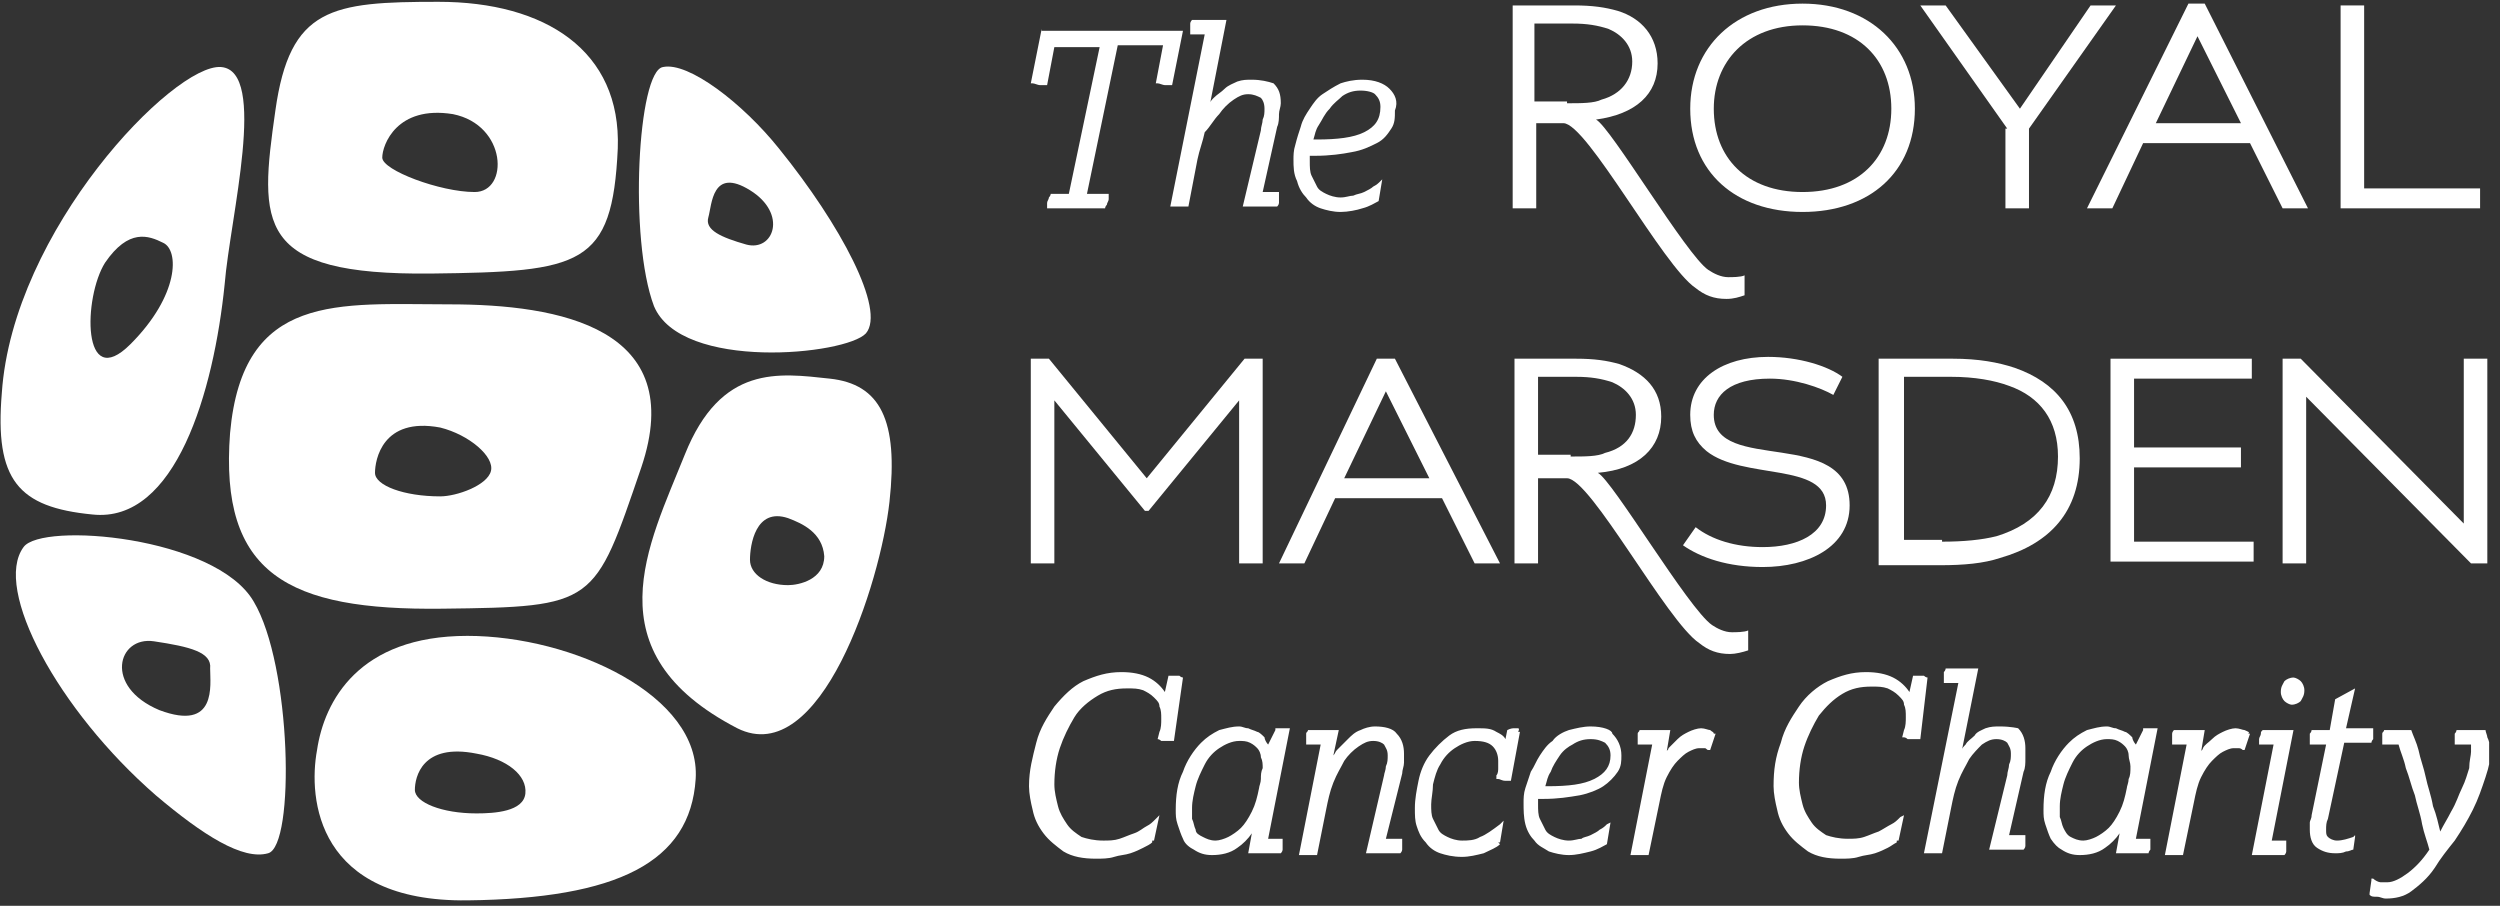 <?xml version="1.0" encoding="UTF-8"?>
<svg xmlns="http://www.w3.org/2000/svg" width="138" height="50" viewBox="0 0 138 50" fill="none">
  <rect x="0" y="0" width="138" height="50" fill="#333333" stroke="none"/>
  <g clip-path="url(#clip0_34_194)">
    <path d="M23.801 15.1C32.101 15 33.801 14.7 34.101 8.2C34.301 2.8 30.101 0.1 24.201 0.1C18.301 0.1 16.001 0.4 15.201 6.1C14.301 12.4 14.101 15.2 23.801 15.1ZM25.001 6.3C28.001 6.9 28.101 10.6 26.201 10.6C24.301 10.6 21.101 9.4 21.101 8.7C21.101 8 21.901 5.8 25.001 6.3Z" fill="white"></path>
    <path d="M45.799 20.9C42.999 20.6 39.799 20.1 37.799 25.1C35.799 30.1 32.599 36 40.699 40.2C45.299 42.5 48.599 32.2 49.099 27.7C49.599 23.2 48.599 21.2 45.799 20.9ZM45.499 30.7C45.499 32 44.099 32.3 43.499 32.3C42.299 32.3 41.399 31.7 41.399 30.9C41.399 30.1 41.699 28 43.499 28.6C44.299 28.9 45.399 29.4 45.499 30.7Z" fill="white"></path>
    <path d="M24.8 16.8C18.7 16.8 13.4 16.1 12.7 23.9C12.1 31.7 15.9 33.7 24.4 33.6C32.9 33.5 32.8 33.4 35.4 25.8C38 18.1 30.9 16.8 24.8 16.8ZM27.1 26C26.9 26.8 25.2 27.4 24.3 27.4C22.3 27.4 20.7 26.8 20.7 26.1C20.7 25.4 21.1 23 24.3 23.6C25.9 24 27.3 25.2 27.1 26Z" fill="white"></path>
    <path d="M17.501 41.4C17.001 44.1 17.501 49.8 25.801 49.7C34.101 49.6 38.101 47.6 38.401 43C38.701 38.4 31.601 35.1 25.801 35.1C19.801 35.1 17.901 38.7 17.501 41.4ZM29.001 43.8C28.901 44.8 27.301 44.9 26.301 44.9C24.401 44.9 22.901 44.3 22.901 43.6C22.901 42.9 23.301 41 26.301 41.6C28.001 41.9 29.101 42.8 29.001 43.8Z" fill="white"></path>
    <path d="M47.8 18.4C48.9 17.1 46.4 12.4 43 8.2C41 5.7 38 3.4 36.6 3.7C35.2 3.9 34.7 13.2 36.1 16.9C37.6 20.5 46.7 19.6 47.8 18.4ZM41.4 10.5C43.5 11.8 42.7 13.9 41.2 13.5C39.8 13.1 38.9 12.7 39.1 12C39.3 11.3 39.3 9.2 41.4 10.5Z" fill="white"></path>
    <path d="M1.3 30.2C-0.4 32.5 3.2 39.2 8.6 43.9C11.2 46.1 13.4 47.5 14.8 47.1C16.3 46.7 16.1 36.7 14 33.2C11.9 29.6 2.3 28.8 1.3 30.2ZM8.8 39.2C5.7 37.9 6.5 35.1 8.5 35.4C10.5 35.7 11.7 36 11.6 36.9C11.6 37.8 12 40.4 8.8 39.2Z" fill="white"></path>
    <path d="M12.2 3.7C9.6 3.5 0.7 12.7 0.1 21.7C-0.3 26.5 1 28 5.1 28.4C9.7 28.9 11.8 21.6 12.4 15.7C12.7 12 14.8 3.9 12.2 3.7ZM7.2 19C4.5 21.7 4.6 16.4 5.8 14.5C7.1 12.6 8.2 13 9 13.4C9.9 13.8 9.9 16.3 7.2 19Z" fill="white"></path>
    <path d="M65.301 37.4C65.301 37.4 65.201 37.4 65.101 37.3C65.001 37.3 65.001 37.3 64.901 37.3C64.801 37.3 64.601 37.3 64.501 37.3L64.301 38.2C64.101 37.9 63.801 37.6 63.401 37.4C63.001 37.2 62.501 37.1 61.901 37.1C61.101 37.1 60.501 37.3 59.801 37.6C59.201 37.9 58.701 38.4 58.201 39C57.801 39.6 57.401 40.2 57.201 41C57.001 41.8 56.801 42.5 56.801 43.4C56.801 43.8 56.901 44.3 57.001 44.7C57.101 45.2 57.301 45.6 57.601 46C57.901 46.4 58.301 46.7 58.701 47C59.201 47.3 59.801 47.4 60.501 47.4C60.801 47.4 61.201 47.4 61.501 47.3C61.801 47.2 62.101 47.2 62.401 47.1C62.701 47 62.901 46.9 63.101 46.8C63.301 46.7 63.501 46.6 63.601 46.5V46.4H63.701L64.001 45L63.801 45.2C63.601 45.4 63.501 45.5 63.301 45.6C63.101 45.7 62.901 45.9 62.601 46C62.301 46.1 62.101 46.2 61.801 46.3C61.501 46.4 61.201 46.4 60.901 46.4C60.401 46.4 60.001 46.3 59.701 46.2C59.401 46 59.101 45.8 58.901 45.5C58.701 45.2 58.501 44.9 58.401 44.5C58.301 44.1 58.201 43.7 58.201 43.3C58.201 42.6 58.301 41.9 58.501 41.3C58.701 40.7 59.001 40.1 59.301 39.6C59.601 39.1 60.101 38.7 60.601 38.4C61.101 38.1 61.601 38 62.201 38C62.601 38 62.801 38 63.101 38.1C63.301 38.2 63.501 38.3 63.701 38.5C63.901 38.7 64.001 38.8 64.001 39C64.101 39.2 64.101 39.4 64.101 39.7C64.101 39.9 64.101 40.2 64.001 40.4L63.901 40.8C63.901 40.8 64.001 40.8 64.101 40.9C64.201 40.9 64.301 40.9 64.401 40.9C64.501 40.9 64.501 40.9 64.601 40.9C64.701 40.9 64.701 40.9 64.801 40.9L65.301 37.4ZM70.401 40.3L70.001 41.1C69.901 41 69.801 40.8 69.801 40.7C69.701 40.6 69.501 40.4 69.401 40.4C69.201 40.3 69.101 40.3 68.901 40.2C68.701 40.2 68.601 40.1 68.401 40.1C68.001 40.1 67.701 40.2 67.301 40.3C66.901 40.5 66.601 40.7 66.301 41C65.901 41.4 65.501 42 65.301 42.6C65.001 43.2 64.901 43.9 64.901 44.7C64.901 45 64.901 45.2 65.001 45.5C65.101 45.8 65.201 46.1 65.301 46.3C65.401 46.6 65.701 46.8 65.901 46.9C66.201 47.1 66.501 47.2 66.901 47.2C67.401 47.2 67.901 47.1 68.301 46.8C68.601 46.6 68.901 46.3 69.101 46L68.901 47.1H70.701C70.701 47.1 70.801 47 70.801 46.9C70.801 46.8 70.801 46.7 70.801 46.6V46.5V46.4V46.3H70.001L71.201 40.2H70.401V40.3ZM69.601 43C69.601 43.2 69.501 43.4 69.501 43.5C69.401 44 69.301 44.4 69.101 44.8C68.901 45.2 68.701 45.5 68.501 45.7C68.301 45.9 68.001 46.1 67.801 46.2C67.601 46.3 67.301 46.4 67.101 46.4C66.801 46.4 66.601 46.3 66.401 46.2C66.201 46.1 66.001 46 66.001 45.8C65.901 45.6 65.901 45.4 65.801 45.2C65.801 45 65.801 44.8 65.801 44.6C65.801 44.2 65.901 43.8 66.001 43.4C66.101 43 66.301 42.6 66.501 42.2C66.701 41.8 67.001 41.5 67.301 41.3C67.601 41.1 68.001 40.9 68.401 40.9C68.601 40.9 68.801 40.9 69.001 41C69.201 41.1 69.301 41.2 69.401 41.3C69.501 41.4 69.601 41.6 69.601 41.8C69.701 42 69.701 42.2 69.701 42.4C69.601 42.6 69.601 42.8 69.601 43ZM75.901 40.1C75.601 40.1 75.301 40.2 75.101 40.3C74.801 40.4 74.601 40.6 74.401 40.8C74.201 41 74.001 41.2 73.801 41.4C73.701 41.5 73.701 41.6 73.601 41.7L73.901 40.3H72.201C72.201 40.4 72.101 40.4 72.101 40.5C72.101 40.6 72.101 40.7 72.101 40.8V40.9V41V41.1H72.901L71.701 47.2H72.701L73.201 44.7C73.301 44.2 73.401 43.7 73.601 43.2C73.801 42.7 74.001 42.4 74.201 42C74.401 41.7 74.701 41.4 75.001 41.2C75.301 41 75.501 40.9 75.801 40.9C76.101 40.9 76.301 41 76.401 41.1C76.501 41.3 76.601 41.4 76.601 41.7C76.601 41.9 76.601 42.1 76.501 42.3C76.501 42.5 76.401 42.7 76.401 42.8L75.401 47.1H77.301C77.301 47.1 77.401 47 77.401 46.9C77.401 46.8 77.401 46.7 77.401 46.6V46.5V46.4V46.3H76.501L77.401 42.7C77.401 42.5 77.501 42.3 77.501 42.1C77.501 41.9 77.501 41.7 77.501 41.6C77.501 41.2 77.401 40.8 77.101 40.5C76.901 40.2 76.401 40.1 75.901 40.1ZM83.801 40.2C83.701 40.2 83.701 40.2 83.601 40.2C83.501 40.2 83.401 40.2 83.201 40.3L83.101 40.8C83.001 40.6 82.801 40.5 82.601 40.4C82.301 40.2 82.001 40.2 81.501 40.2C80.901 40.2 80.401 40.3 80.001 40.6C79.601 40.9 79.201 41.3 78.901 41.7C78.601 42.1 78.401 42.6 78.301 43.1C78.201 43.6 78.101 44.1 78.101 44.6C78.101 45 78.101 45.3 78.201 45.6C78.301 45.9 78.401 46.2 78.701 46.5C78.901 46.8 79.201 47 79.501 47.1C79.801 47.2 80.201 47.3 80.701 47.3C81.101 47.3 81.501 47.2 81.901 47.1C82.301 46.9 82.601 46.8 82.801 46.6L82.701 46.5H82.801L83.001 45.3L82.801 45.5C82.401 45.8 82.001 46.1 81.701 46.2C81.401 46.4 81.001 46.4 80.701 46.4C80.401 46.4 80.101 46.3 79.901 46.2C79.701 46.1 79.501 46 79.401 45.8C79.301 45.6 79.201 45.4 79.101 45.2C79.001 45 79.001 44.7 79.001 44.4C79.001 44.1 79.101 43.7 79.101 43.3C79.201 42.9 79.301 42.5 79.501 42.2C79.701 41.8 80.001 41.5 80.301 41.3C80.601 41.1 81.001 40.9 81.401 40.9C81.901 40.9 82.201 41 82.401 41.2C82.601 41.4 82.701 41.7 82.701 42C82.701 42.1 82.701 42.3 82.701 42.4C82.701 42.5 82.701 42.7 82.601 42.8V42.9V43H82.701C82.801 43 82.901 43.1 83.101 43.1C83.201 43.1 83.301 43.1 83.301 43.1H83.401L83.901 40.4H83.801C83.901 40.2 83.801 40.2 83.801 40.2ZM87.801 40.1C87.401 40.1 87.001 40.2 86.601 40.3C86.301 40.4 85.901 40.6 85.701 40.9C85.401 41.1 85.201 41.4 85.001 41.7C84.801 42 84.701 42.3 84.501 42.6C84.401 42.9 84.301 43.2 84.201 43.5C84.101 43.8 84.101 44.1 84.101 44.3C84.101 44.7 84.101 45.1 84.201 45.5C84.301 45.9 84.501 46.2 84.701 46.4C84.901 46.7 85.201 46.8 85.501 47C85.801 47.1 86.201 47.2 86.601 47.2C87.001 47.2 87.401 47.1 87.801 47C88.201 46.9 88.501 46.7 88.701 46.6L88.901 45.4L88.701 45.5C88.601 45.6 88.501 45.7 88.301 45.8C88.201 45.9 88.001 46 87.801 46.1C87.601 46.2 87.401 46.2 87.301 46.3C87.101 46.3 86.901 46.4 86.601 46.4C86.301 46.4 86.001 46.3 85.801 46.2C85.601 46.1 85.401 46 85.301 45.8C85.201 45.6 85.101 45.4 85.001 45.2C84.901 45 84.901 44.7 84.901 44.4V44.2V44.1H85.201C86.001 44.1 86.601 44 87.201 43.9C87.701 43.8 88.201 43.6 88.501 43.4C88.801 43.2 89.101 42.9 89.301 42.6C89.501 42.3 89.501 42 89.501 41.7C89.501 41.2 89.301 40.8 89.001 40.5C89.001 40.3 88.501 40.1 87.801 40.1ZM88.001 43C87.401 43.3 86.601 43.4 85.401 43.4H85.301C85.401 43.1 85.401 42.9 85.601 42.6C85.701 42.3 85.901 42 86.101 41.7C86.301 41.4 86.601 41.2 86.801 41.1C87.101 40.9 87.401 40.8 87.801 40.8C88.201 40.8 88.401 40.9 88.601 41C88.801 41.2 88.901 41.4 88.901 41.7C88.901 42.3 88.601 42.7 88.001 43ZM94.401 40.3C94.301 40.3 94.101 40.2 93.901 40.2C93.701 40.2 93.401 40.3 93.201 40.4C93.001 40.5 92.801 40.6 92.601 40.8C92.401 41 92.301 41.1 92.101 41.3C92.101 41.4 92.001 41.4 92.001 41.5L92.201 40.3H90.501C90.501 40.4 90.401 40.4 90.401 40.5C90.401 40.6 90.401 40.7 90.401 40.8V40.9V41V41.1H91.201L90.001 47.2H91.001L91.601 44.3C91.701 43.8 91.801 43.3 92.001 42.9C92.201 42.5 92.401 42.2 92.601 42C92.801 41.8 93.001 41.6 93.201 41.5C93.401 41.4 93.601 41.3 93.801 41.3C93.901 41.3 94.101 41.3 94.101 41.3C94.201 41.3 94.201 41.4 94.301 41.4H94.401L94.701 40.5H94.601C94.601 40.4 94.501 40.4 94.401 40.3ZM106.401 37.4C106.401 37.4 106.301 37.4 106.201 37.3C106.101 37.3 106.101 37.3 106.001 37.3C105.901 37.3 105.701 37.3 105.601 37.3L105.401 38.2C105.201 37.9 104.901 37.6 104.501 37.4C104.101 37.2 103.601 37.1 103.001 37.1C102.201 37.1 101.601 37.3 100.901 37.6C100.301 37.9 99.701 38.4 99.301 39C98.901 39.6 98.501 40.2 98.301 41C98.001 41.8 97.901 42.5 97.901 43.4C97.901 43.8 98.001 44.3 98.101 44.7C98.201 45.2 98.401 45.6 98.701 46C99.001 46.4 99.401 46.7 99.801 47C100.301 47.3 100.901 47.4 101.601 47.4C101.901 47.4 102.301 47.4 102.601 47.3C102.901 47.2 103.201 47.2 103.501 47.1C103.801 47 104.001 46.9 104.201 46.8C104.401 46.7 104.501 46.6 104.701 46.5V46.4H104.801L105.101 45L104.901 45.1C104.701 45.3 104.601 45.4 104.401 45.5C104.201 45.6 103.901 45.8 103.701 45.9C103.401 46 103.201 46.1 102.901 46.2C102.601 46.3 102.301 46.3 102.001 46.3C101.501 46.3 101.101 46.2 100.801 46.1C100.501 45.9 100.201 45.7 100.001 45.4C99.801 45.1 99.601 44.8 99.501 44.4C99.401 44 99.301 43.6 99.301 43.2C99.301 42.5 99.401 41.8 99.601 41.2C99.801 40.6 100.101 40 100.401 39.5C100.801 39 101.201 38.6 101.701 38.3C102.201 38 102.701 37.9 103.301 37.9C103.701 37.9 103.901 37.9 104.201 38C104.401 38.1 104.601 38.2 104.801 38.4C105.001 38.6 105.101 38.7 105.101 38.9C105.201 39.1 105.201 39.3 105.201 39.6C105.201 39.8 105.201 40.1 105.101 40.3L105.001 40.7H105.101C105.101 40.7 105.201 40.7 105.301 40.8C105.401 40.8 105.501 40.8 105.601 40.8C105.701 40.8 105.701 40.8 105.801 40.8C105.901 40.8 105.901 40.8 106.001 40.8L106.401 37.4ZM110.401 40.1C110.101 40.1 109.901 40.1 109.601 40.2C109.401 40.3 109.101 40.4 109.001 40.6C108.801 40.8 108.601 40.9 108.501 41.1C108.401 41.2 108.301 41.3 108.301 41.4L109.201 36.9H107.401C107.401 36.9 107.401 37 107.301 37.1C107.301 37.2 107.301 37.3 107.301 37.4V37.5V37.6V37.7H108.101L106.201 47.1H107.201L107.701 44.6C107.801 44.1 107.901 43.6 108.101 43.1C108.301 42.6 108.501 42.3 108.701 41.9C108.901 41.6 109.201 41.3 109.401 41.1C109.701 40.9 109.901 40.8 110.201 40.8C110.501 40.8 110.701 40.9 110.801 41C110.901 41.2 111.001 41.3 111.001 41.6C111.001 41.8 111.001 42 110.901 42.2C110.901 42.4 110.801 42.6 110.801 42.8L109.801 46.9H111.701C111.701 46.9 111.801 46.8 111.801 46.7C111.801 46.6 111.801 46.5 111.801 46.4V46.3V46.2V46.1H110.901L111.701 42.6C111.801 42.4 111.801 42.1 111.801 41.9C111.801 41.7 111.801 41.5 111.801 41.3C111.801 40.9 111.701 40.5 111.401 40.2C111.401 40.2 111.001 40.1 110.401 40.1ZM118.301 40.3L117.901 41.1C117.801 41 117.701 40.8 117.701 40.7C117.601 40.6 117.401 40.4 117.301 40.4C117.101 40.3 117.001 40.3 116.801 40.2C116.601 40.2 116.501 40.1 116.301 40.1C115.901 40.1 115.601 40.2 115.201 40.3C114.801 40.5 114.501 40.7 114.201 41C113.801 41.4 113.401 42 113.201 42.6C112.901 43.2 112.801 43.9 112.801 44.7C112.801 45 112.801 45.2 112.901 45.5C113.001 45.8 113.101 46.1 113.201 46.3C113.401 46.6 113.601 46.8 113.801 46.9C114.101 47.1 114.401 47.2 114.801 47.2C115.301 47.2 115.801 47.1 116.201 46.8C116.501 46.6 116.801 46.3 117.001 46L116.801 47.1H118.601C118.601 47.1 118.601 47 118.701 46.9C118.701 46.8 118.701 46.7 118.701 46.6V46.5V46.4V46.3H117.901L119.101 40.2H118.301V40.3ZM117.501 43C117.501 43.2 117.401 43.4 117.401 43.5C117.301 44 117.201 44.4 117.001 44.8C116.801 45.2 116.601 45.5 116.401 45.7C116.201 45.9 115.901 46.1 115.701 46.2C115.501 46.3 115.201 46.4 115.001 46.4C114.701 46.4 114.501 46.3 114.301 46.2C114.101 46.1 114.001 45.9 113.901 45.7C113.801 45.5 113.801 45.3 113.701 45.1C113.701 44.9 113.701 44.7 113.701 44.5C113.701 44.1 113.801 43.7 113.901 43.3C114.001 42.9 114.201 42.5 114.401 42.1C114.601 41.7 114.901 41.4 115.201 41.2C115.501 41 115.901 40.8 116.301 40.8C116.501 40.8 116.701 40.8 116.901 40.9C117.101 41 117.201 41.1 117.301 41.2C117.401 41.3 117.501 41.5 117.501 41.7C117.501 41.9 117.601 42.1 117.601 42.3C117.601 42.6 117.601 42.8 117.501 43ZM123.901 40.3C123.801 40.3 123.601 40.2 123.401 40.2C123.201 40.2 122.901 40.3 122.701 40.4C122.501 40.5 122.301 40.6 122.101 40.8C121.901 41 121.701 41.1 121.601 41.3C121.601 41.4 121.501 41.4 121.501 41.5L121.701 40.3H120.001C120.001 40.3 119.901 40.4 119.901 40.5C119.901 40.6 119.901 40.7 119.901 40.8V40.9V41V41.1H120.701L119.501 47.2H120.501L121.101 44.3C121.201 43.8 121.301 43.3 121.501 42.9C121.701 42.5 121.901 42.2 122.101 42C122.301 41.8 122.501 41.6 122.701 41.5C122.901 41.4 123.101 41.3 123.301 41.3C123.501 41.3 123.601 41.3 123.601 41.3C123.701 41.3 123.801 41.4 123.801 41.4H123.901L124.201 40.5H124.101C124.201 40.4 124.101 40.4 123.901 40.3ZM126.601 37.4C126.401 37.4 126.201 37.5 126.101 37.6C126.001 37.8 125.901 37.9 125.901 38.2C125.901 38.4 126.001 38.6 126.101 38.7C126.201 38.8 126.401 38.9 126.501 38.9C126.701 38.9 126.901 38.8 127.001 38.7C127.101 38.5 127.201 38.4 127.201 38.1C127.201 37.9 127.101 37.7 127.001 37.6C126.901 37.5 126.701 37.4 126.601 37.4ZM124.901 40.3C124.801 40.4 124.801 40.4 124.801 40.5C124.801 40.6 124.701 40.7 124.701 40.8V40.9V41V41.1H125.501L124.301 47.2H126.101C126.101 47.2 126.201 47.1 126.201 47C126.201 46.9 126.201 46.8 126.201 46.7V46.6V46.5V46.4H125.401L126.601 40.3H124.901ZM129.001 46.4C128.801 46.4 128.601 46.3 128.501 46.2C128.401 46.1 128.401 46 128.401 45.8C128.401 45.6 128.401 45.4 128.501 45.2L129.401 41H130.901C130.901 41 130.901 40.9 131.001 40.8C131.001 40.7 131.001 40.6 131.001 40.5V40.4V40.3V40.2H129.501L130.001 38L128.901 38.6L128.601 40.3H127.601C127.601 40.3 127.601 40.4 127.501 40.5C127.501 40.6 127.501 40.7 127.501 40.8V40.9V41V41.1H128.401L127.601 45C127.601 45.2 127.501 45.3 127.501 45.4C127.501 45.5 127.501 45.7 127.501 45.8C127.501 46.2 127.601 46.6 127.901 46.8C128.201 47 128.501 47.1 128.901 47.1C129.101 47.1 129.301 47.1 129.501 47C129.701 47 129.801 46.9 129.901 46.9L130.001 46.2V46.1L129.901 46.2C129.601 46.3 129.301 46.4 129.001 46.4ZM137.301 40.7C137.301 40.6 137.201 40.4 137.201 40.3H135.601C135.601 40.3 135.601 40.4 135.501 40.5C135.501 40.6 135.501 40.7 135.501 40.8V40.9V41V41.1H136.401V41.2C136.401 41.3 136.401 41.4 136.401 41.5C136.401 41.7 136.301 42 136.301 42.4C136.201 42.7 136.101 43.1 135.901 43.5C135.701 43.9 135.601 44.3 135.301 44.8C135.101 45.2 134.901 45.5 134.701 45.9C134.601 45.5 134.501 45 134.301 44.5C134.201 43.9 134.001 43.4 133.901 42.9C133.801 42.4 133.601 41.9 133.501 41.4C133.401 41 133.201 40.6 133.101 40.3H131.601C131.601 40.4 131.501 40.4 131.501 40.5C131.501 40.6 131.501 40.7 131.501 40.8V40.9V41V41.1H132.401C132.501 41.5 132.701 41.9 132.801 42.4C133.001 42.9 133.101 43.4 133.301 43.9C133.401 44.4 133.601 44.9 133.701 45.5C133.801 46 134.001 46.5 134.101 46.9C133.701 47.5 133.301 47.9 132.901 48.2C132.501 48.5 132.101 48.7 131.801 48.7C131.601 48.7 131.501 48.7 131.401 48.7C131.301 48.7 131.101 48.6 131.001 48.5H130.901V48.6L130.801 49.3V49.4C130.901 49.5 131.001 49.5 131.201 49.5C131.401 49.5 131.501 49.6 131.701 49.6C132.201 49.6 132.701 49.5 133.101 49.2C133.501 48.9 134.001 48.5 134.401 47.9C134.701 47.4 135.101 46.9 135.501 46.4C135.901 45.8 136.201 45.3 136.501 44.7C136.801 44.1 137.001 43.5 137.201 42.9C137.401 42.3 137.501 41.8 137.501 41.4C137.401 41 137.401 40.9 137.301 40.7Z" fill="white"></path>
    <path d="M83.6 19.8H87C88 19.8 88.7 19.9 89.4 20.1C90.8 20.6 91.7 21.5 91.7 23C91.7 24.7 90.5 25.9 88.2 26.1C89 26.5 93.2 33.6 94.5 34.5C94.8 34.7 95.2 34.9 95.6 34.9C95.8 34.9 96.3 34.9 96.5 34.8V35.9C96.2 36 95.8 36.1 95.5 36.1C94.8 36.1 94.3 35.9 93.8 35.5C92 34.3 87.8 26.4 86.5 26.4H84.9V31.1H83.6V19.8ZM86.7 25.2C87.5 25.2 88.2 25.2 88.6 25C89.8 24.7 90.3 23.9 90.3 22.9C90.3 22 89.7 21.4 89 21.1C88.4 20.9 87.8 20.8 87 20.8H84.9V25.1H86.7V25.2Z" fill="white"></path>
    <path d="M56.9 19.8H57.9L63.3 26.4L68.7 19.8H69.7V31.1H68.4V22.1L63.4 28.2H63.2L58.2 22.1V31.1H56.9V19.8Z" fill="white"></path>
    <path d="M76 19.8H77L82.8 31.1H81.4L79.6 27.5H73.7L72 31.1H70.6L76 19.8ZM78.9 26.4L76.5 21.6L74.2 26.4H78.9Z" fill="white"></path>
    <path d="M93.6 29.1C94.5 29.8 95.8 30.2 97.3 30.2C99.2 30.2 100.8 29.5 100.8 27.9C100.8 25.5 96.2 26.5 94.2 24.9C93.6 24.4 93.3 23.8 93.3 22.9C93.3 20.9 95.1 19.7 97.6 19.7C99.3 19.7 100.9 20.2 101.7 20.8L101.2 21.8C100.5 21.4 99.1 20.9 97.7 20.9C95.5 20.9 94.6 21.8 94.6 22.9C94.6 26.2 102.1 23.5 102.1 27.9C102.1 30.2 99.8 31.3 97.3 31.3C95.4 31.3 93.9 30.8 92.9 30.1L93.6 29.1Z" fill="white"></path>
    <path d="M103.801 19.8H107.801C109.201 19.8 110.301 20 111.201 20.3C113.501 21.1 114.801 22.7 114.801 25.3C114.801 28.2 113.201 30 110.401 30.8C109.501 31.1 108.401 31.2 107.101 31.2H103.701V19.8H103.801ZM107.201 29.9C108.401 29.9 109.401 29.8 110.201 29.6C112.501 28.9 113.601 27.4 113.601 25.2C113.601 23.2 112.601 21.9 110.901 21.3C110.101 21 109.001 20.8 107.701 20.8H105.101V29.8H107.201V29.9Z" fill="white"></path>
    <path d="M116.5 19.8H124.3V20.9H117.8V24.7H123.7V25.8H117.8V29.9H124.4V31H116.5V19.8Z" fill="white"></path>
    <path d="M126 19.8H127L136 28.9V19.8H137.3V31.1H136.4L127.3 21.9V31.1H126V19.8Z" fill="white"></path>
    <path d="M83.5 0.3H86.9C87.9 0.3 88.6 0.4 89.3 0.6C90.6 1 91.5 2 91.5 3.5C91.5 5.2 90.3 6.3 88.1 6.6C88.9 7 93.1 14.1 94.3 14.9C94.6 15.1 95 15.3 95.4 15.3C95.6 15.3 96.1 15.3 96.3 15.2V16.3C96 16.4 95.7 16.5 95.3 16.5C94.6 16.5 94.1 16.3 93.6 15.9C91.8 14.7 87.6 6.8 86.3 6.8H84.8V11.5H83.5V0.3ZM86.5 5.7C87.3 5.7 88 5.7 88.4 5.5C89.5 5.2 90.1 4.4 90.1 3.4C90.1 2.5 89.5 1.9 88.8 1.6C88.2 1.4 87.6 1.3 86.8 1.3H84.7V5.6H86.5V5.7Z" fill="white"></path>
    <path d="M93.301 6C93.301 2.6 95.801 0.2 99.501 0.2C103.201 0.2 105.701 2.6 105.701 6C105.701 9.5 103.201 11.7 99.501 11.7C95.801 11.7 93.301 9.5 93.301 6ZM104.401 6C104.401 3.3 102.601 1.4 99.501 1.4C96.401 1.4 94.601 3.4 94.601 6C94.601 8.7 96.401 10.6 99.501 10.6C102.601 10.6 104.401 8.7 104.401 6Z" fill="white"></path>
    <path d="M110.8 7.1L106 0.3H107.4L111.5 6L115.4 0.3H116.8L112 7.1V11.5H110.7V7.1H110.8Z" fill="white"></path>
    <path d="M120.801 0.2H121.701L127.401 11.5H126.001L124.201 7.9H118.301L116.601 11.5H115.201L120.801 0.2ZM123.701 6.8L121.301 2L119.001 6.8H123.701Z" fill="white"></path>
    <path d="M129.201 0.3H130.501V10.4H136.901V11.5H129.201V0.3Z" fill="white"></path>
    <path d="M57.5 1.6L56.9 4.6H57C57.1 4.6 57.3 4.7 57.4 4.7C57.5 4.7 57.6 4.7 57.6 4.7C57.7 4.7 57.7 4.7 57.8 4.7L58.2 2.6H60.7L59 10.7H58C58 10.7 58 10.8 57.9 10.9C57.9 11 57.8 11.1 57.8 11.2V11.3V11.4V11.5H61C61 11.5 61 11.4 61.1 11.3C61.1 11.2 61.2 11.1 61.2 11V10.9V10.8V10.7H60L61.7 2.5H64.2L63.8 4.6H63.9C64 4.6 64.2 4.7 64.3 4.7C64.4 4.7 64.5 4.7 64.5 4.7C64.6 4.7 64.6 4.7 64.7 4.7L65.3 1.7H57.5V1.6ZM69.1 4.4C68.8 4.4 68.6 4.4 68.3 4.5C68.1 4.6 67.8 4.7 67.6 4.9C67.4 5.1 67.2 5.2 67 5.4C66.9 5.5 66.8 5.6 66.8 5.7L67.7 1.1H65.8C65.8 1.1 65.7 1.2 65.7 1.3C65.7 1.4 65.7 1.5 65.7 1.6V1.7C65.7 1.8 65.7 1.8 65.7 1.8V1.9H66.5L64.6 11.4H65.6L66.1 8.8C66.2 8.3 66.4 7.8 66.5 7.3C66.8 7 67 6.6 67.3 6.3C67.5 6 67.8 5.7 68.1 5.5C68.4 5.3 68.6 5.2 68.9 5.2C69.2 5.2 69.4 5.3 69.6 5.4C69.7 5.5 69.8 5.7 69.8 6C69.8 6.2 69.8 6.4 69.7 6.6C69.7 6.8 69.6 7 69.6 7.2L68.6 11.4H70.5C70.5 11.4 70.6 11.3 70.6 11.2C70.6 11.1 70.6 11 70.6 10.9V10.8V10.7V10.6H69.7L70.5 7C70.6 6.8 70.6 6.5 70.6 6.3C70.6 6.1 70.7 5.9 70.7 5.7C70.7 5.2 70.6 4.9 70.3 4.6C70 4.5 69.6 4.4 69.1 4.4ZM76.7 4.9C76.4 4.6 75.9 4.4 75.2 4.4C74.7 4.4 74.3 4.5 74 4.6C73.6 4.8 73.3 5 73 5.2C72.7 5.4 72.5 5.7 72.3 6C72.1 6.3 71.9 6.6 71.8 7C71.7 7.3 71.6 7.6 71.5 8C71.4 8.3 71.4 8.6 71.4 8.8C71.4 9.2 71.4 9.6 71.6 10C71.7 10.4 71.9 10.7 72.1 10.9C72.3 11.2 72.6 11.4 72.9 11.5C73.2 11.6 73.6 11.7 74 11.7C74.4 11.7 74.9 11.6 75.2 11.5C75.6 11.4 75.9 11.2 76.1 11.1L76.3 9.9L76.2 10C76.1 10.1 76 10.2 75.8 10.3C75.7 10.4 75.5 10.5 75.3 10.6C75.1 10.7 74.9 10.7 74.7 10.8C74.5 10.8 74.3 10.9 74 10.9C73.7 10.9 73.4 10.8 73.2 10.7C73 10.6 72.8 10.5 72.7 10.3C72.6 10.1 72.5 9.9 72.4 9.7C72.3 9.5 72.3 9.2 72.3 8.9V8.7V8.6H72.6C73.4 8.6 74.1 8.5 74.6 8.4C75.2 8.3 75.6 8.1 76 7.9C76.4 7.7 76.6 7.4 76.8 7.1C77 6.8 77 6.5 77 6.1C77.2 5.6 77 5.2 76.7 4.9ZM75.3 7.3C74.7 7.6 73.8 7.7 72.7 7.7H72.5C72.6 7.4 72.6 7.2 72.8 6.9C73 6.6 73.1 6.3 73.4 6C73.6 5.7 73.9 5.5 74.1 5.3C74.4 5.1 74.7 5 75.1 5C75.5 5 75.8 5.1 75.9 5.2C76.1 5.4 76.2 5.6 76.2 5.9C76.2 6.6 75.9 7 75.3 7.3Z" fill="white"></path>
  </g>
  <defs>
    <clipPath id="clip0_34_194">
      <rect width="137.4" height="50" fill="white"></rect>
    </clipPath>
  </defs>
</svg>
